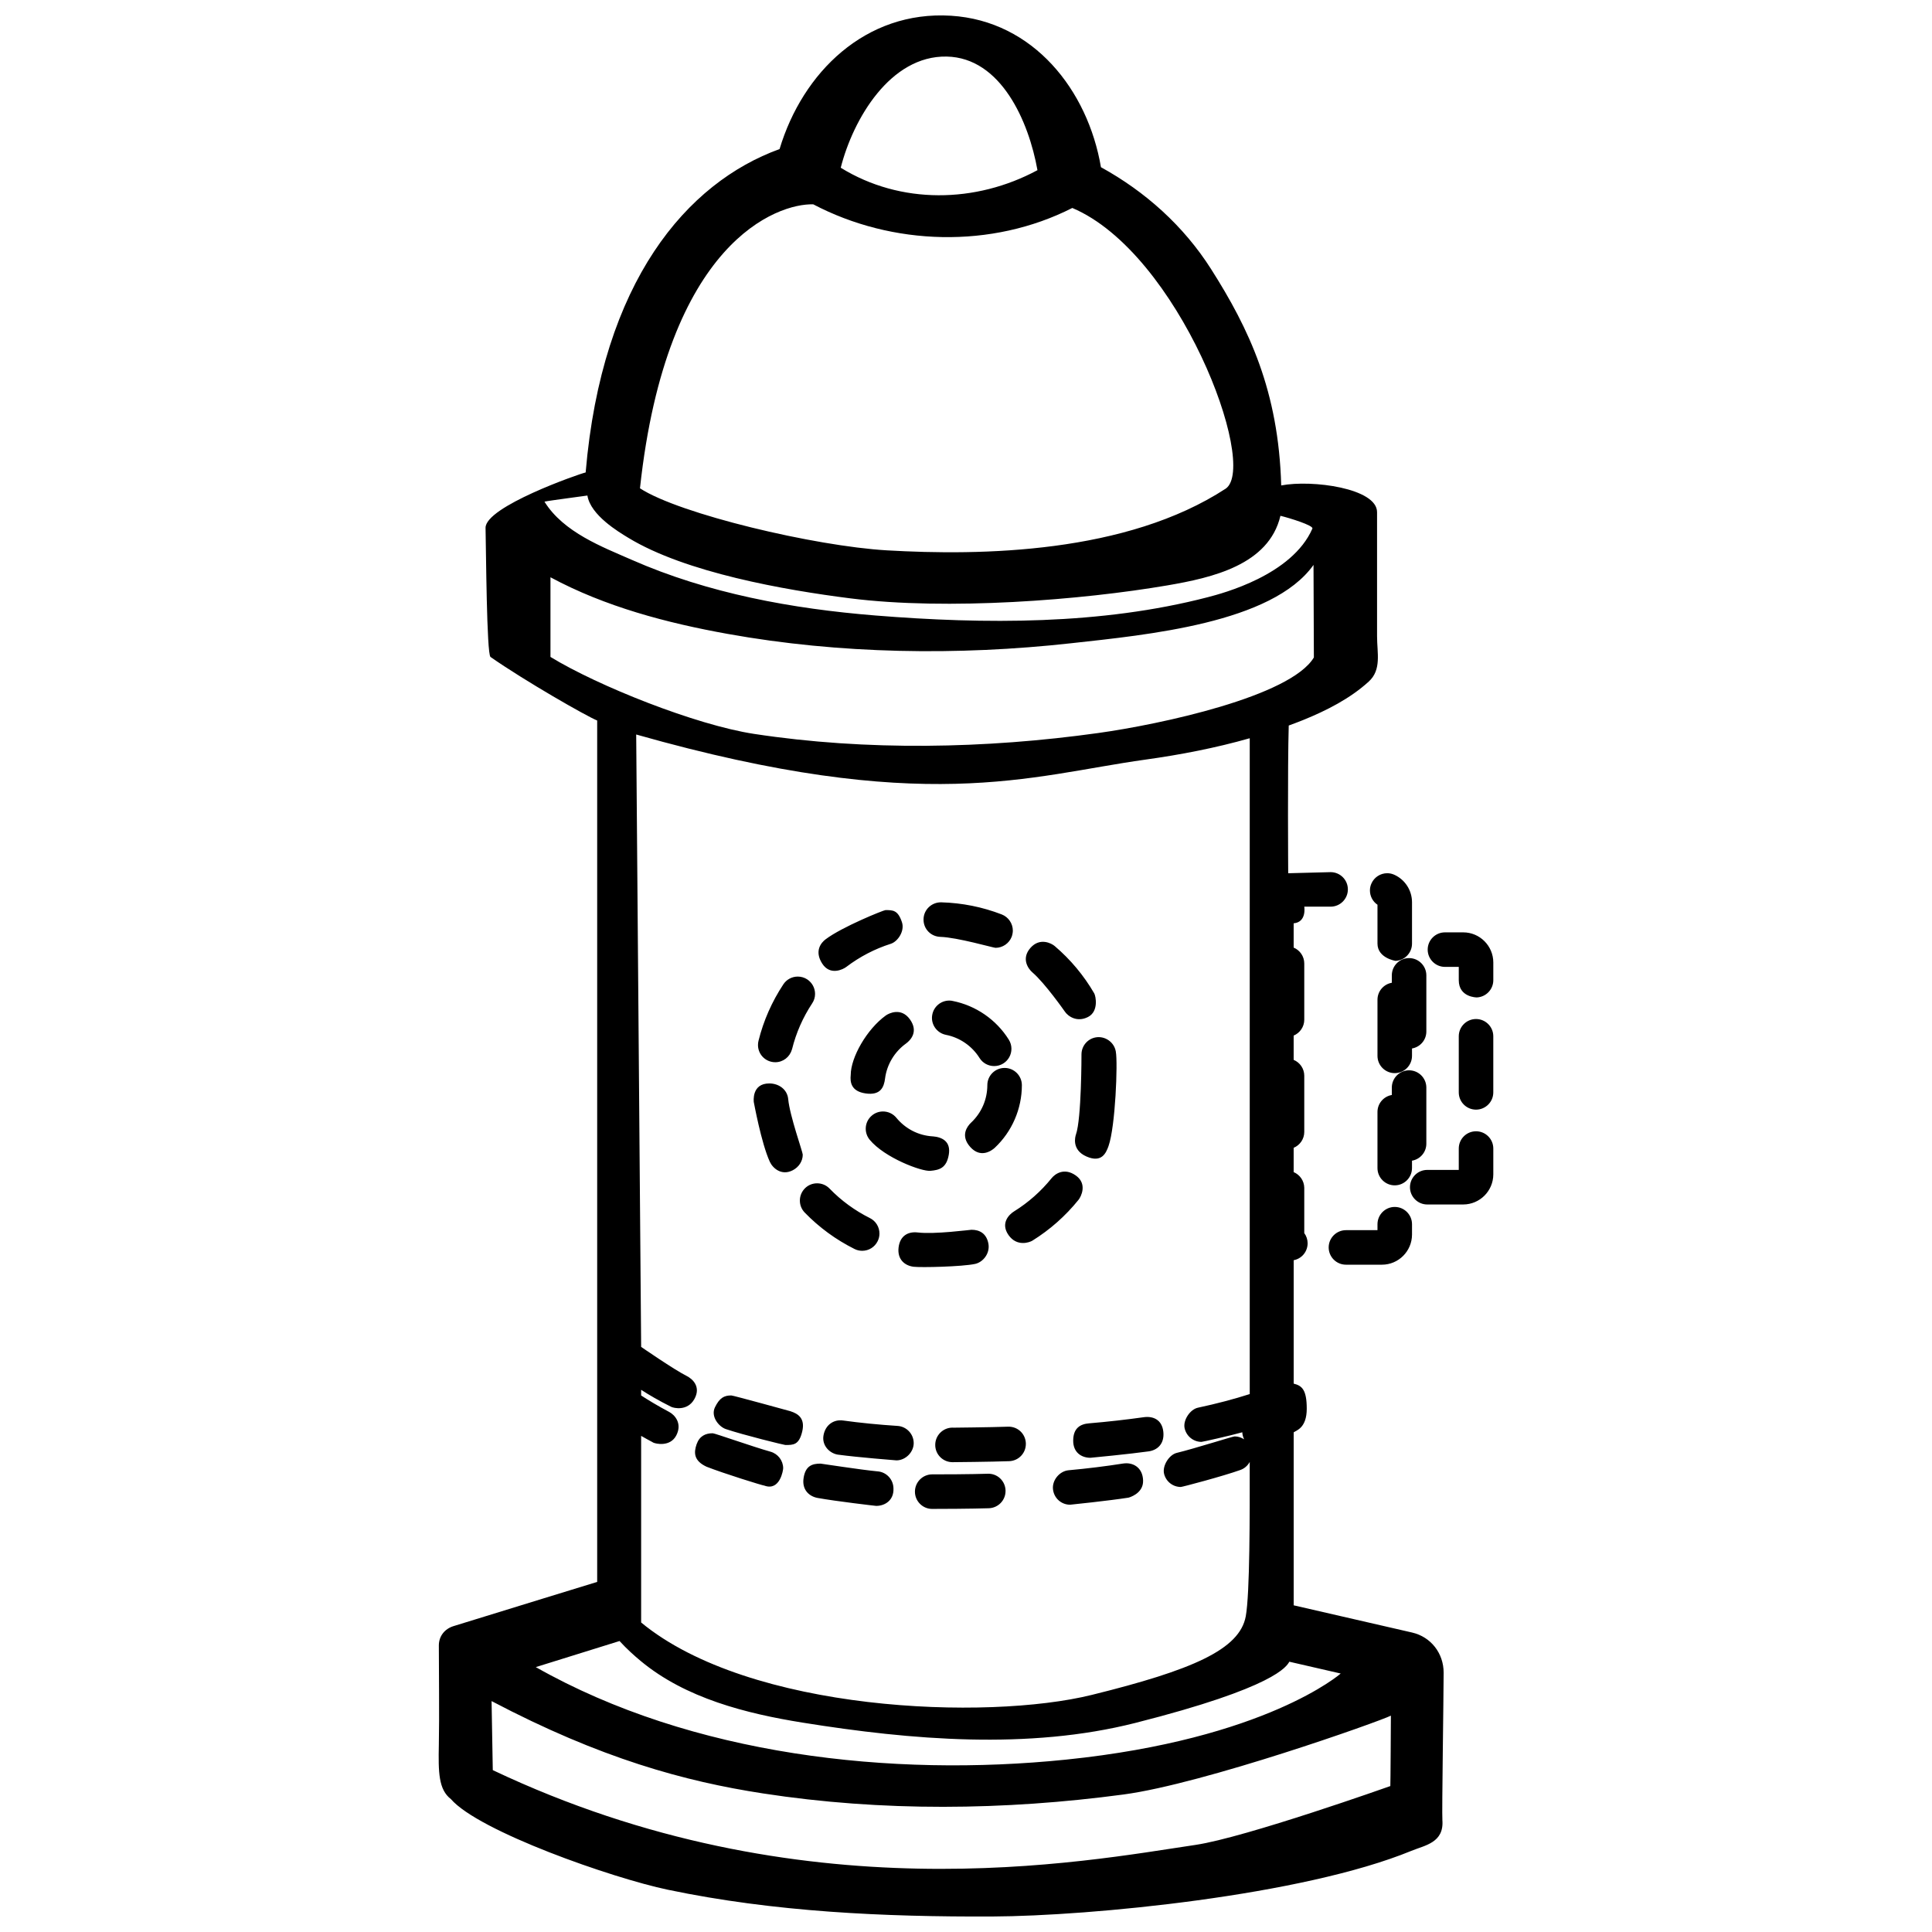<?xml version="1.0" encoding="UTF-8"?>
<!-- Uploaded to: SVG Repo, www.svgrepo.com, Generator: SVG Repo Mixer Tools -->
<svg width="800px" height="800px" version="1.1" viewBox="144 144 512 512" xmlns="http://www.w3.org/2000/svg">
 <defs>
  <clipPath id="a">
   <path d="m260 148.09h280v503.81h-280z"/>
  </clipPath>
 </defs>
 <g clip-path="url(#a)">
  <path d="m415.86 526.48v0.18c0 2.457-1.934 4.473-4.406 4.566-4.723 0.18-15.031 0.266-15.031 0.266-2.539 0-4.594-2.062-4.574-4.582 0-2.516 2.047-4.574 4.574-4.574l0.094 0.016c0.137 0 9.953-0.098 14.602-0.266 2.574-0.086 4.641 1.867 4.742 4.394zm-39.227 7.449h-0.059c-4.844-0.465-14.844-2.055-15.113-2.055-2.207 0-3.981 0.562-4.492 3.758-0.523 3.195 1.496 4.93 3.688 5.336 4.926 0.891 15.406 2.109 15.547 2.109 2.371 0 4.703-1.527 4.574-4.613-0.02-2.363-1.805-4.312-4.144-4.535zm29.105 0.629c-3.762 0.133-13.453 0.191-14.625 0.164h-0.078c-2.484 0-4.531 2.027-4.566 4.512v0.059c-0.016 2.488 2 4.555 4.492 4.586 1.082 0.023 11.277-0.043 15.113-0.18 2.457-0.098 4.406-2.098 4.406-4.566v-0.176c-0.09-2.527-2.207-4.512-4.742-4.398zm-23.891-12.676c-4.992-0.328-9.852-0.801-14.461-1.438-2.469-0.332-4.648 1.18-5.144 3.914-0.508 2.734 1.66 4.856 3.91 5.156h0.059c4.844 0.668 15.262 1.5 15.355 1.5 2.402 0 4.574-2.164 4.574-4.574-0.004-2.406-1.891-4.41-4.293-4.559zm-45.504 0.836c4.637 1.566 15.461 4.223 15.793 4.223 2.137 0 3.613-0.004 4.461-3.57 0.848-3.559-1.18-4.746-3.047-5.352h0.039s-15.273-4.211-15.781-4.211c-1.953 0-3.106 0.656-4.324 3.113-1.211 2.457 1.012 5.164 2.859 5.797zm-5.137 9.965c4.656 1.828 14.941 5.019 15.359 5.019 4.16 1.535 4.996-4.176 4.984-4.598 0-2.027-1.387-3.832-3.344-4.387-4.684-1.312-14.754-4.887-15.328-4.887-1.898 0-3.5 0.715-4.269 2.914-0.766 2.203-0.773 4.359 2.598 5.938zm24.77-70.48c0.012 1.191 0.469 2.301 1.289 3.144 3.832 3.949 8.277 7.195 13.191 9.648 0.641 0.32 1.316 0.48 2.035 0.48 1.746 0 3.316-0.977 4.094-2.543 0.32-0.641 0.48-1.316 0.48-2.019 0-1.754-0.973-3.332-2.527-4.106-3.992-1.992-7.602-4.625-10.707-7.832-0.867-0.891-2.035-1.383-3.289-1.383-1.203 0-2.332 0.453-3.188 1.289-0.898 0.887-1.391 2.066-1.379 3.32zm31.277 8.418h-0.031c-2.481-0.301-4.711 0.797-5.09 3.992-0.375 3.199 1.703 4.816 3.984 5.09 1.953 0.242 12.914-0.012 16.312-0.754 2.086-0.457 4.023-2.801 3.496-5.449-0.531-2.644-2.336-3.598-4.461-3.598-0.328-0.004-9.812 1.254-14.211 0.719zm38.914-58.582c0.848 1.293 3.238 2.969 6.16 1.48 2.914-1.484 2.055-5.574 1.66-6.258-2.758-4.75-6.281-8.973-10.473-12.539-0.82-0.711-3.941-2.387-6.453 0.504-2.508 2.883-0.512 5.57 0.52 6.453 3.359 2.875 8.586 10.359 8.586 10.359zm4.438 11.363c0 0.23 0.012 17.07-1.469 21.258-0.168 0.492-1.25 4.066 2.809 5.832 4.051 1.766 5.176-0.961 5.832-2.789 1.82-5.172 2.469-22.07 1.934-24.949-0.012-0.059-0.012-0.113-0.023-0.176l-0.012-0.043c-0.48-2.414-2.883-4.062-5.348-3.606-2.144 0.398-3.711 2.289-3.723 4.473zm-82.258 1.965c0.355 0.094 0.73 0.137 1.098 0.137 2.07 0 3.856-1.375 4.406-3.352l0.012 0.012 0.039-0.121c1.07-4.324 2.867-8.398 5.328-12.133 0.508-0.754 0.77-1.609 0.77-2.512 0-1.547-0.77-2.977-2.059-3.84-0.742-0.492-1.629-0.754-2.516-0.754-1.547 0-2.977 0.766-3.824 2.047-3.043 4.613-5.266 9.637-6.586 14.961-0.094 0.355-0.137 0.727-0.137 1.086-0.02 2.125 1.41 3.957 3.469 4.469zm44.848-33.086c4.473 0.125 14.07 2.906 14.633 2.906 1.879 0 3.606-1.18 4.281-2.934 0.191-0.523 0.293-1.074 0.305-1.621 0-1.891-1.18-3.613-2.938-4.293-5.117-1.977-10.508-3.059-16.031-3.211-2.516-0.051-4.637 1.906-4.695 4.445v0.113c-0.02 2.504 1.941 4.516 4.445 4.594zm-45.18 59.609c0.742 1.629 3.043 3.801 6.07 2.246 1.578-0.812 2.652-2.375 2.652-4.144 0.012-0.676-3.445-10.277-3.856-14.723-0.23-2.516-2.434-4.133-4.977-4.144-4.773-0.023-4.144 4.805-4.144 4.922 0.012-0.004 1.977 10.902 4.254 15.844zm20.285-51.66c3.566-2.703 7.523-4.762 11.758-6.109 1.898-0.605 3.758-3.418 2.961-5.75-1.07-3.184-2.356-3.184-4.359-3.184-0.469 0-11.504 4.434-15.887 7.758-1.148 0.867-3.016 3.074-0.883 6.406 2.133 3.332 5.613 1.504 6.41 0.879zm49.289 72.562c4.656-2.894 8.773-6.535 12.23-10.824 0.648-0.797 2.426-4.203-0.699-6.434-3.129-2.227-5.562-0.387-6.434 0.699-2.801 3.469-6.144 6.434-9.926 8.785-1.348 0.828-3.695 3.156-1.48 6.301 2.223 3.156 5.574 1.926 6.309 1.473zm-22.91-54.547c3.66 0.711 6.914 2.949 8.902 6.125 0.848 1.355 2.305 2.152 3.894 2.152 0.84 0 1.691-0.234 2.426-0.699 1.332-0.84 2.141-2.293 2.141-3.887 0-0.852-0.246-1.691-0.699-2.414-3.324-5.32-8.766-9.059-14.906-10.262-0.285-0.07-0.586-0.094-0.879-0.094-2.184 0-4.062 1.555-4.484 3.695-0.059 0.285-0.094 0.578-0.094 0.867-0.012 2.184 1.539 4.09 3.699 4.516zm-13.141 21.973c-0.867-1.055-2.164-1.664-3.531-1.664-1.055 0-2.098 0.367-2.906 1.043-1.066 0.867-1.672 2.152-1.672 3.527 0 1.059 0.367 2.09 1.039 2.91 3.949 4.793 13.773 8.477 16.109 8.25 2.336-0.219 4.242-0.688 4.859-4.266 0.621-3.578-1.84-4.676-4.215-4.867h-0.059c-3.785-0.23-7.203-1.996-9.625-4.934zm-2.785-27.105c-5.039 3.637-9.293 11.113-9.301 15.766-0.188 1.836 0.027 4.34 3.977 4.898 3.949 0.559 4.828-1.672 5.121-3.938v-0.023c0.48-3.703 2.508-7.082 5.562-9.277 1.191-0.875 3.363-3.133 1.027-6.398-2.34-3.254-5.59-1.594-6.387-1.027zm26.902 18.418v0.059c-0.016 3.758-1.512 7.25-4.231 9.852l-0.188 0.168h0.012c-0.852 0.848-2.852 3.316-0.113 6.363 2.734 3.047 5.613 1.012 6.477 0.219 4.582-4.293 7.195-10.344 7.195-16.602 0-2.527-2.059-4.574-4.574-4.574-2.508 0-4.555 2.012-4.578 4.516zm36.031 100.32-0.016-0.012-0.023 0.012c-4.625 0.73-9.484 1.328-14.461 1.785-2.371 0.219-4.359 2.59-4.141 4.965s2.168 4.168 4.547 4.168c0.137 0 10.555-1.098 15.324-1.852 0.059 0 0.105-0.016 0.16-0.027 0 0 3.965-0.988 3.856-4.531s-2.769-4.887-5.246-4.508zm5.438-12.277c-4.609 0.648-9.492 1.203-14.516 1.629-2.379 0.191-4.168 1.305-4.199 4.527-0.039 3.223 2.219 4.602 4.574 4.602 0.121 0 10.625-1.02 15.41-1.699 2.25-0.312 4.227-1.91 3.906-5.156-0.332-3.25-2.703-4.238-5.176-3.902zm79.121 106.75c0.48 6.023-4.598 6.684-8.207 8.168-28.902 11.867-85.07 17.289-111.04 17.402-28.727 0.121-57.805-1.191-86-7.09-14.723-3.078-50.098-15.465-57.5-24.016-3.297-2.555-3.348-7.098-3.199-14.461 0.152-7.367 0-19.676 0-26.25 0-2.512 1.578-4.422 3.894-5.137 12.41-3.844 38.066-11.715 38.066-11.715v-228.28c-2.816-1.129-19.195-10.5-28.266-16.84-1.031-0.723-1.176-28.559-1.316-34.188-0.141-5.629 24.746-14.309 26.527-14.711 4.305-50.723 26.887-76.809 51.391-85.703 6.106-20.34 22.805-36.734 45.422-35.332 21.844 1.359 36.273 19.719 39.746 40.141 11.742 6.461 21.887 15.531 29.172 26.977 10.09 15.867 17.906 32.363 18.598 57.359 8.184-1.574 25.402 0.75 25.402 7.078v32.891c0 4.441 1.246 8.875-2.219 12.023-4.902 4.469-11.141 7.644-17.238 10.125-1.301 0.531-2.621 1.02-3.949 1.508-0.332 11.105-0.141 39.148-0.141 39.148l11.238-0.293c2.527 0 4.574 2.047 4.574 4.574 0 2.512-2.047 4.574-4.574 4.574h-6.981s0.703 4.094-2.812 4.414v6.434c1.656 0.688 2.812 2.32 2.812 4.223v14.879c0 1.891-1.156 3.523-2.812 4.215v6.434c1.656 0.688 2.812 2.32 2.812 4.215v14.875c0 1.895-1.156 3.527-2.812 4.215v6.438c1.629 0.688 2.785 2.293 2.812 4.156v12.008c0.578 0.781 0.879 1.711 0.891 2.688 0 1.293-0.539 2.527-1.484 3.398-0.621 0.566-1.391 0.949-2.211 1.102v32.703c2.156 0.547 3.461 1.547 3.461 6.656 0 5.117-2.769 5.738-3.461 6.254v45.844c10.457 2.402 20.914 4.812 31.371 7.207 4.992 1.148 8.367 5.488 8.367 10.637-0.008 6.398-0.488 37.129-0.332 39.051zm-159.44-437.87c15.852 9.789 35.793 9.445 52.133 0.648-2.293-12.891-9.645-29.816-24.047-30.109-14.953-0.297-24.809 16.559-28.086 29.461zm-53.203 84.957c10.488 6.848 46.371 15.324 65.402 16.438 25.059 1.457 63.5 0.852 89.855-16.371 8.684-6.231-12.477-62.41-40.688-74.363-21.34 10.844-47.672 10.055-68.656-0.965-0.004 0-0.012 0.004-0.016 0.004-9.375-0.266-38.836 9.746-45.898 75.258zm-25.312 3.535c5.062 8.18 15.516 12.062 23.059 15.387 20.301 8.945 42.641 13.012 64.648 14.781 28.918 2.32 59.766 2.508 88.062-4.844 3.977-1.031 22.355-5.848 27.738-18.184 0.355-0.824-6.066-2.812-8.469-3.391-3.07 13.008-18.07 16.41-29.953 18.441-22.75 3.887-58.211 6.707-84.082 3.43-17.387-2.199-43.625-6.82-58.762-16.027-2.562-1.551-10.035-5.996-10.863-11.215-0.48 0.09-10.184 1.344-11.379 1.621zm55.551 61.547c29.844 4.547 61.324 3.934 91.188-0.23 16.453-2.289 50.953-9.672 57.16-20.023l-0.094-24.527c-10.977 15.441-44.051 18.523-64.246 20.758-29.988 3.32-61.312 2.867-91.047-2.484-16.066-2.891-32.43-7.195-46.922-15v21.109c12.48 7.641 38.488 18.039 53.961 20.398zm129.38 185.08c-3.113 0.875-10.5 2.543-10.816 2.543-2.141 0-4.012-1.52-4.473-3.625-0.457-2.109 1.43-4.977 3.527-5.434 4.953-1.059 9.578-2.277 13.734-3.613v-173.8c-9.07 2.582-18.387 4.375-27.676 5.668-30.715 4.277-58.484 15.031-134.92-6.66l1.312 162.29s8.727 6.035 12.051 7.695c1.566 0.781 3.887 2.871 2.047 6.144-1.84 3.269-5.492 2.371-6.133 2.047-3.281-1.633-5.91-3.184-7.969-4.512v1.5c1.938 1.258 4.414 2.758 7.438 4.367 1.496 0.797 3.496 3.051 1.891 6.191-1.605 3.141-5.465 2.254-6.109 1.934l-0.082-0.039c-0.043-0.023-0.082-0.059-0.121-0.082-1.07-0.566-2.059-1.125-3.016-1.664v49.457c28.754 23.715 91.625 26.059 119.44 19.184 26.613-6.574 39.195-12.008 40.797-20.855 1.086-6.039 1.059-26.508 1.043-40.871-0.531 0.961-1.383 1.73-2.453 2.113-4.613 1.656-15.434 4.512-15.805 4.512-2.117 0-3.938-1.441-4.441-3.5-0.508-2.062 1.301-5.027 3.359-5.531 4.856-1.18 14.809-4.367 15.34-4.367 0.922 0 1.793 0.289 2.527 0.781 0-0.004-0.004-0.004-0.012-0.012-0.285-0.582-0.453-1.215-0.484-1.855zm-187.23 62.23c41.426 23.477 94.367 29.234 140.5 24.52 53.082-5.438 72.812-22.82 72.812-22.82s-9.074-2.086-13.613-3.129c-0.711 1.195-3.566 6.781-40.824 16.223-28.242 7.16-59.352 4.543-88.141-0.078-14.934-2.398-31.043-6.445-42.941-16.344-1.688-1.398-3.715-3.215-5.598-5.285-0.184 0.078-14.988 4.68-22.199 6.914zm226.61 12.863c-2.852 1.484-49.527 18.043-70.828 20.891-31.605 4.231-64.004 4.582-95.562-0.277-20.746-3.188-42.984-9.246-71.938-24.473l0.32 18.297c81.828 38.793 156.5 24.211 186.23 19.816 13.258-1.965 51.629-15.594 51.629-15.594 0.047-0.07 0.148-17.867 0.148-18.66zm5.594-147.07c2.164-0.371 3.801-2.238 3.801-4.5v-14.875c0-2.516-2.047-4.574-4.574-4.574-2.516 0-4.574 2.059-4.574 4.574v1.965c-2.164 0.371-3.801 2.246-3.801 4.492v14.879c0 2.523 2.055 4.574 4.574 4.574 2.523 0 4.574-2.055 4.574-4.574zm-10.738-73.484c-0.277 0.594-0.41 1.223-0.41 1.871 0 1.523 0.75 2.941 2 3.785v10.297c0 3.832 4.738 4.574 4.812 4.574 2.434-0.125 4.34-2.141 4.34-4.574v-10.98c-0.012-3.125-1.84-5.973-4.684-7.258-0.594-0.273-1.234-0.414-1.891-0.414-1.801 0.008-3.434 1.062-4.168 2.699zm1.59 90.32v1.578h-8.359c-2.516 0-4.574 2.055-4.574 4.574 0 2.523 2.059 4.574 4.574 4.574h9.539c4.394 0 7.961-3.578 7.973-7.973v-2.758c0-2.516-2.055-4.574-4.574-4.574-2.523 0-4.578 2.059-4.578 4.578zm3.801-65.953v1.965c-2.164 0.375-3.801 2.25-3.801 4.5v14.875c0 2.527 2.055 4.574 4.574 4.574 2.523 0 4.574-2.047 4.574-4.574v-1.961c2.164-0.371 3.801-2.238 3.801-4.5v-14.875c0-2.512-2.047-4.574-4.574-4.574-2.516-0.008-4.574 2.051-4.574 4.57zm22.316 41.324c-2.527 0-4.574 2.043-4.574 4.574v5.664h-8.359c-2.516 0-4.574 2.055-4.574 4.586 0 2.512 2.059 4.574 4.574 4.574h9.539c4.394-0.012 7.961-3.578 7.973-7.973v-6.852c0-2.531-2.059-4.574-4.578-4.574zm-3.394-52.715h-4.844c-2.516 0-4.574 2.047-4.574 4.574 0 2.516 2.059 4.574 4.574 4.574h3.664v3.527c0 4.566 4.734 4.566 4.805 4.566 2.434-0.125 4.348-2.129 4.348-4.566v-4.703c-0.012-4.398-3.582-7.973-7.973-7.973zm3.394 22.965c-2.527 0-4.574 2.055-4.574 4.574v14.875c0 2.516 2.047 4.566 4.574 4.566 2.516 0 4.574-2.047 4.574-4.566v-14.875c0.004-2.519-2.055-4.574-4.574-4.574z"/>
 </g>
</svg>